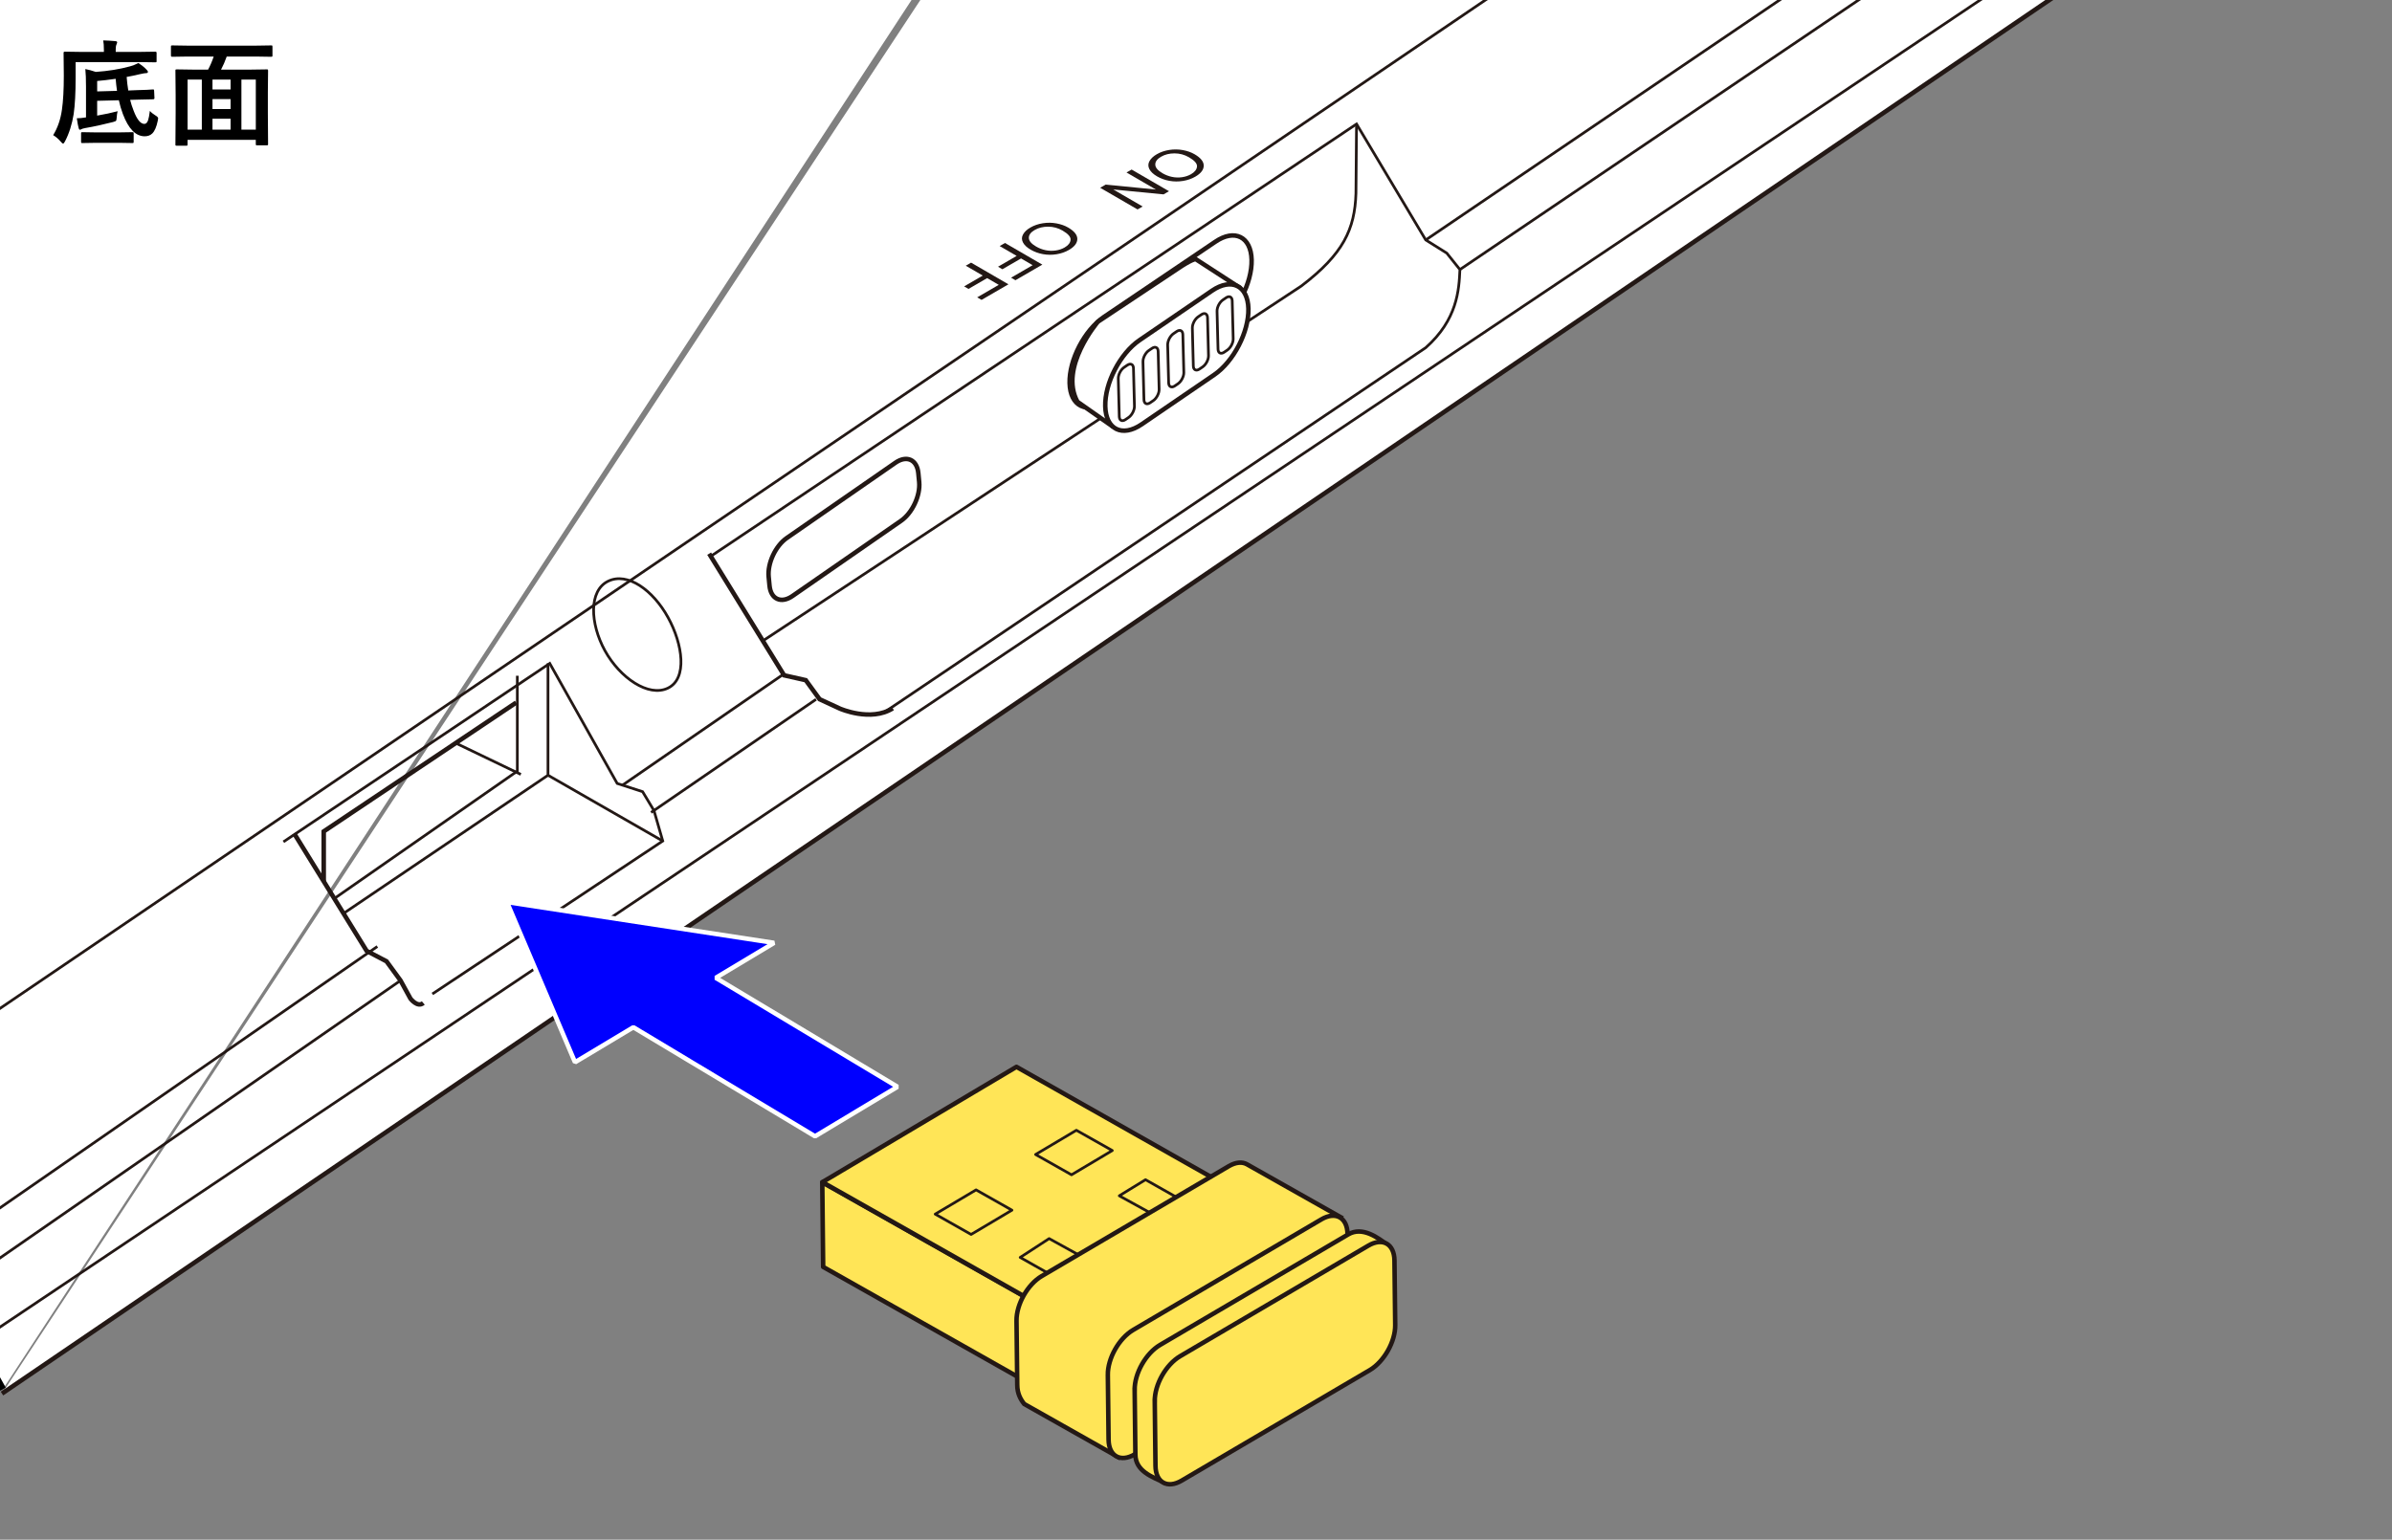 <?xml version="1.0" encoding="UTF-8"?>
<svg xmlns="http://www.w3.org/2000/svg" version="1.1" viewBox="0 0 375 241.448">
  <rect x="0" y="0" width="375" height="241.448" fill="#808080" stroke="none"/>
  <!-- Generator: Adobe Illustrator 29.5.1, SVG Export Plug-In . SVG Version: 2.1.0 Build 141)  -->
  <g id="_レイヤー_4" data-name="レイヤー_4">
    <polyline points="246.672 -158.707 -98.845 38.534 .466 217.845" fill="#fff" stroke="#000" stroke-miterlimit="10"/>
  </g>
  <g id="_レイヤー_1" data-name="レイヤー_1">
    <g>
      <path d="M.306,218.538L403.285-55.835c3.578-2.542,5.705-5.266,6.575-8.262.87-2.996.387-5.629-3.481-8.534l-157.608-85.958" fill="#fff" stroke="#231815" stroke-width=".709"/>
      <path d="M119.597,100.496l84.419-55.646c6.592-5.029,8.377-8.897,8.56-14.527l.092-10.874" fill="none" stroke="#231815" stroke-width=".425"/>
      <path d="M111.175,86.826l11.752,19.075,3.394.764,2.171,2.987,3.181,1.47s4.848,2.133,8.281-.047" fill="none" stroke="#231815" stroke-width=".709"/>
      <path d="M46.129,130.725l11.353,18.396,3.113,1.633,2.197,3.009,1.556,2.837s1.099,1.461,2.014.688" fill="none" stroke="#231815" stroke-width=".709"/>
      <polyline points="50.752 138.215 50.752 130.381 80.92 110.18" fill="none" stroke="#231815" stroke-width=".709"/>
      <path d="M173.059,49.71l17.449-11.785c3.047-2.081,5.617-.815,5.71,2.813h0c.093,3.628-2.324,8.298-5.371,10.379l-17.449,11.785c-3.047,2.081-5.617.815-5.71-2.813h0c-.093-3.628,2.324-8.298,5.371-10.379Z" fill="none" stroke="#231815" stroke-width=".709"/>
      <path d="M123.354,84.363l17.022-11.798c1.771-1.227,3.388-.497,3.592,1.623l.135,1.398c.205,2.12-1.077,4.859-2.848,6.086l-17.022,11.798c-1.771,1.227-3.388.497-3.592-1.623l-.135-1.398c-.205-2.12,1.077-4.859,2.848-6.086Z" fill="none" stroke="#231815" stroke-width=".709"/>
      <path d="M194.502,45.211l-7.079-4.596s-.712.099-2.769,1.503l-12.537,8.335s-6.134,7.171-3.207,12.55l5.621,3.946" fill="#fff" stroke="#231815" stroke-width=".709"/>
      <g>
        <path d="M178.646,53.348l11.36-7.757c3.047-2.081,5.617-.815,5.71,2.813h0c.093,3.628-2.324,8.298-5.371,10.379l-11.36,7.757c-3.047,2.081-5.617.815-5.71-2.813h0c-.093-3.628,2.324-8.298,5.371-10.379Z" fill="#fff" stroke="#231815" stroke-width=".709"/>
        <path d="M176.23,57.607l.497-.339c.518-.354.955-.139.97.478l.153,5.952c.016.617-.395,1.41-.913,1.764l-.497.339c-.518.354-.955.139-.97-.478l-.153-5.952c-.016-.617.395-1.41.913-1.764Z" fill="none" stroke="#231815" stroke-width=".425"/>
        <path d="M180.1,54.965l.497-.339c.518-.354.955-.139.97.478l.153,5.952c.016.617-.395,1.41-.913,1.764l-.497.339c-.518.354-.955.139-.97-.478l-.153-5.952c-.016-.617.395-1.41.913-1.764Z" fill="none" stroke="#231815" stroke-width=".425"/>
        <path d="M183.971,52.322l.497-.339c.518-.354.955-.139.97.478l.153,5.952c.016.617-.395,1.41-.913,1.764l-.497.339c-.518.354-.955.139-.97-.478l-.153-5.952c-.016-.617.395-1.41.913-1.764Z" fill="none" stroke="#231815" stroke-width=".425"/>
        <path d="M187.841,49.679l.497-.339c.518-.354.955-.139.97.478l.153,5.952c.016.617-.395,1.41-.913,1.764l-.497.339c-.518.354-.955.139-.97-.478l-.153-5.952c-.016-.617.395-1.41.913-1.764Z" fill="none" stroke="#231815" stroke-width=".425"/>
        <path d="M191.712,47.036l.497-.339c.518-.354.955-.139.97.478l.153,5.952c.016.617-.395,1.41-.913,1.764l-.497.339c-.518.354-.955.139-.97-.478l-.153-5.952c-.016-.617.395-1.41.913-1.764Z" fill="none" stroke="#231815" stroke-width=".425"/>
      </g>
      <path d="M138.663,111.683l84.855-57.162c4.944-4.384,5.219-9.026,5.356-12.249l-2.06-2.579-3.296-2.063-10.849-18.181-101.243,67.784" fill="none" stroke="#231815" stroke-width=".425"/>
      <polyline points="67.782 155.868 103.901 131.885 102.527 127.114 100.742 124.149 96.759 122.859 86.185 104.034 44.435 132.014" fill="none" stroke="#231815" stroke-width=".425"/>
      <polyline points="52.412 140.905 81.103 120.925 81.103 105.968" fill="none" stroke="#231815" stroke-width=".425"/>
      <polyline points="53.854 143.242 85.91 121.57 85.91 104.034" fill="none" stroke="#231815" stroke-width=".425"/>
      <line x1="85.91" y1="121.57" x2="103.901" y2="131.885" fill="none" stroke="#231815" stroke-width=".425"/>
      <line x1="81.653" y1="121.441" x2="71.44" y2="116.528" fill="none" stroke="#231815" stroke-width=".425"/>
      <path d="M104.725,96.813c2.335,4.238,3.065,9.6,0,11.089-3.065,1.489-7.553-1.629-9.888-5.867-2.335-4.238-2.565-9.405.5-10.894,3.065-1.489,7.053,1.434,9.388,5.672Z" fill="none" stroke="#231815" stroke-width=".425"/>
      <path d="M353.848-70.412c2.335,4.238,3.065,9.6,0,11.089-3.065,1.489-7.553-1.629-9.888-5.867-2.335-4.238-2.565-9.405.5-10.894,3.065-1.489,7.053,1.434,9.388,5.672Z" fill="none" stroke="#231815" stroke-width=".425"/>
      <path d="M-31.785,179.722L350.515-79.885s9.064-5.931-1.099-11.605l-95.273-49.851-3.021-7.221s-4.395-5.415-10.163-8.252" fill="none" stroke="#231815" stroke-width=".425"/>
      <path d="M389.983-81.574s12.206,6.767.945,14.246L228.874,42.271" fill="none" stroke="#231815" stroke-width=".425"/>
      <path d="M223.518,37.63l160.818-109.084s7.965-5.158-1.923-11.089l-137.578-74.407" fill="none" stroke="#231815" stroke-width=".425"/>
      <path d="M402.121-74.954s11.33,6.594-.481,13.815L-12.283,216.341" fill="none" stroke="#231815" stroke-width=".425"/>
      <line x1="62.792" y1="153.762" x2="-24.918" y2="214.536" fill="none" stroke="#231815" stroke-width=".425"/>
      <line x1="59.155" y1="148.428" x2="-28.556" y2="209.202" fill="none" stroke="#231815" stroke-width=".425"/>
      <line x1="127.934" y1="109.669" x2="102.073" y2="127.41" fill="none" stroke="#231815" stroke-width=".425"/>
      <line x1="122.823" y1="105.732" x2="97.59" y2="123.128" fill="none" stroke="#231815" stroke-width=".425"/>
      <polygon points="336.716 -82.948 319.098 -71.072 322.948 -68.811 304.776 -56.514 300.651 -58.637 284.022 -47.428 278.688 -50.091 272.786 -45.214 264.431 -49.768 270.658 -54.605 215.323 -83.545 266.697 -116.67 322.972 -90.225 327.105 -93.269 336.395 -88.561 331.786 -85.431 336.716 -82.948" fill="none" stroke="#231815" stroke-width=".425"/>
      <path d="M118.148,32.918" fill="none" stroke="#231815" stroke-width=".425"/>
      <line x1="229.115" y1="-76.332" x2="278.369" y2="-111.185" fill="none" stroke="#231815" stroke-width=".425"/>
      <line x1="269.963" y1="-54.968" x2="279.328" y2="-49.772" fill="none" stroke="#231815" stroke-width=".425"/>
      <path d="M322.4-90.542l8.342,4.394c.956.449,2.911,2.04,3.432,4.487" fill="none" stroke="#231815" stroke-width=".425"/>
      <path d="M289.724-51.271c-.203-1.929-2.244-3.204-3.021-3.697l-20.593-10.615c-1.959-.989-2.207-2.819-.552-4.066h0c1.655-1.247,4.612-1.457,6.57-.468l20.593,10.615c.797.432,2.568,1.508,2.828,3.658" fill="none" stroke="#231815" stroke-width=".425"/>
      <path d="M323.768-73.788c-.203-1.929-2.244-3.204-3.021-3.697l-20.593-10.615c-1.959-.989-2.207-2.819-.552-4.066h0c1.655-1.247,4.612-1.457,6.57-.468l20.593,10.615c.797.432,2.568,1.508,2.828,3.658" fill="none" stroke="#231815" stroke-width=".425"/>
      <polygon points="290.996 -64.781 308.279 -77.197 307.154 -81.168 282.047 -90.622 267.991 -82.076 264.765 -78.206 290.996 -64.781" fill="#fff" stroke="#231815" stroke-width=".425"/>
      <polygon points="291.6 -69.993 307.154 -81.168 283.546 -93.251 267.991 -82.076 291.6 -69.993" fill="#fff" stroke="#231815" stroke-width=".425"/>
      <line x1="318.829" y1="-71.097" x2="318.829" y2="-66.053" fill="none" stroke="#231815" stroke-width=".425"/>
      <line x1="291.6" y1="-69.993" x2="290.722" y2="-64.921" fill="none" stroke="#231815" stroke-width=".425"/>
      <g>
        <polygon points="162.493 217.568 129.049 198.672 128.91 185.404 162.354 204.3 162.493 217.568" fill="#ffe557" stroke="#231815" stroke-linejoin="round" stroke-width=".709"/>
        <polygon points="128.932 185.379 162.383 204.315 192.805 186.235 159.355 167.301 128.932 185.379" fill="#ffe557" stroke="#231815" stroke-linejoin="round" stroke-width=".709"/>
        <polygon points="167.983 184.229 162.351 181.046 168.746 177.245 174.378 180.424 167.983 184.229" fill="none" stroke="#231815" stroke-linejoin="round" stroke-width=".425"/>
        <polygon points="152.243 193.581 146.614 190.396 153.02 186.593 158.644 189.777 152.243 193.581" fill="none" stroke="#231815" stroke-linejoin="round" stroke-width=".425"/>
        <polyline points="186.973 186.533 180.576 190.335 175.474 187.521 179.583 184.999 184.66 187.865" fill="none" stroke="#231815" stroke-linejoin="round" stroke-width=".425"/>
        <polyline points="165.039 200.003 169.574 197.049 164.477 194.233 159.937 197.187 164.679 199.864" fill="none" stroke="#231815" stroke-linejoin="round" stroke-width=".425"/>
        <path d="M175.669,228.694l-15.097-8.522c-.616-.776-1.08-1.676-1.093-2.961l-.117-10.088c-.034-2.569,1.737-5.706,3.957-7.011l29.314-17.229c1.109-.651,2.118-.718,2.853-.303l15.022,8.48" fill="#ffe557" stroke="#231815" stroke-width=".709"/>
        <path d="M173.678,215.61c-.034-2.584,1.75-5.744,3.984-7.057l29.501-17.338c2.232-1.311,4.066-.276,4.094,2.311l.12,10.15c.029,2.586-1.754,5.743-3.987,7.057l-29.5,17.336c-2.233,1.312-4.064.281-4.094-2.307l-.117-10.152Z" fill="#ffe557" stroke="#231815" stroke-width=".709"/>
        <path d="M177.882,217.968c-.033-2.584,1.75-5.743,3.984-7.057l29.502-17.337c2.229-1.313,4.709.538,6.251,1.737l-2.039,10.722c.03,2.586-1.752,5.744-3.985,7.059l-29.065,19.407c-1.917-.9-4.501-1.791-4.532-4.38l-.116-10.151Z" fill="#ffe557" stroke="#231815" stroke-width=".709"/>
        <path d="M181.033,219.732c-.033-2.584,1.75-5.743,3.984-7.057l29.502-17.337c2.229-1.313,4.063-.278,4.094,2.311l.118,10.148c.03,2.586-1.752,5.744-3.985,7.059l-29.501,17.335c-2.233,1.312-4.065.281-4.096-2.308l-.116-10.151Z" fill="#ffe557" stroke="#231815" stroke-width=".709"/>
      </g>
      <polygon points="112.213 153.344 121.357 147.859 79.475 141.457 90.145 166.579 99.293 161.097 127.776 178.192 140.702 170.428 112.213 153.344" fill="blue" stroke="#fff" stroke-miterlimit="1" stroke-width=".709"/>
      <g>
        <path d="M187.263,24.179c.97.562,1.454,1.164,1.45,1.803-.004.639-.442,1.213-1.317,1.72-.573.332-1.218.556-1.936.674-.717.117-1.426.112-2.13-.016-.703-.128-1.346-.361-1.931-.701-.593-.344-.997-.725-1.211-1.144s-.21-.833.016-1.242c.224-.41.606-.771,1.145-1.083.584-.339,1.239-.564,1.965-.677.725-.113,1.436-.104,2.133.025s1.302.343,1.815.641ZM186.404,24.666c-.702-.407-1.456-.612-2.262-.614-.806-.002-1.511.173-2.116.524-.617.358-.92.77-.909,1.238.01.468.39.92,1.14,1.355.475.275.973.466,1.499.573.524.106,1.048.121,1.57.044.523-.078.989-.235,1.397-.471.58-.336.892-.735.934-1.195.043-.46-.375-.945-1.253-1.454Z" fill="#231815"/>
        <path d="M177.406,26.588l5.859,3.398-.854.495-7.877-.769,4.602,2.669-.799.463-5.859-3.398.854-.495,7.877.769-4.602-2.669.799-.463Z" fill="#231815"/>
        <path d="M167.444,35.674c.97.562,1.454,1.164,1.45,1.803-.004.639-.443,1.213-1.317,1.72-.572.332-1.218.556-1.936.674-.717.117-1.426.112-2.13-.016-.703-.128-1.346-.361-1.931-.701-.593-.344-.997-.725-1.211-1.144-.214-.419-.21-.833.016-1.242.224-.41.606-.771,1.145-1.083.584-.339,1.239-.564,1.965-.677.725-.113,1.436-.104,2.133.026.697.129,1.302.343,1.815.641ZM166.584,36.161c-.702-.407-1.456-.612-2.262-.614-.806-.002-1.511.173-2.116.524-.617.358-.92.77-.909,1.238.01.468.39.92,1.14,1.355.475.275.973.466,1.499.573.524.106,1.048.121,1.57.044.523-.077.989-.235,1.397-.471.58-.336.892-.735.934-1.195.043-.46-.375-.945-1.253-1.454Z" fill="#231815"/>
        <path d="M157.552,38.103l5.859,3.398-4.215,2.444-.686-.398,3.382-1.961-1.82-1.056-2.923,1.695-.686-.398,2.923-1.695-2.666-1.546.833-.483Z" fill="#231815"/>
        <path d="M152.238,41.186l5.859,3.398-4.215,2.444-.686-.398,3.382-1.961-1.82-1.056-2.923,1.695-.686-.398,2.923-1.695-2.666-1.546.833-.483Z" fill="#231815"/>
      </g>
    </g>
  </g>
  <g id="_レイヤー_2" data-name="レイヤー_2">
    <g>
      <path d="M11.857,9.739v2.408c0,2.402-.103,4.318-.308,5.748-.258,1.611-.712,3.038-1.362,4.28-.123.229-.22.343-.29.343-.082,0-.202-.097-.36-.29-.352-.416-.753-.762-1.204-1.037.709-1.143,1.169-2.481,1.38-4.017.193-1.33.29-3.1.29-5.309l-.035-3.586c0-.117.064-.176.193-.176l2.417.035h3.709v-.343c0-.609-.035-1.096-.105-1.459.65.018,1.283.056,1.898.114.193.018.29.076.29.176,0,.059-.035.173-.105.343-.082.164-.123.422-.123.773v.396h3.814l2.391-.035c.135,0,.202.059.202.176v1.301c0,.094-.012.149-.035.167s-.079.026-.167.026l-2.391-.035h-10.099ZM18.44,17.447c-.076.275-.126.618-.149,1.028-.018.264-.051.422-.101.475s-.212.117-.488.193c-1.559.398-2.994.709-4.307.932-.328.064-.527.12-.598.167-.117.07-.208.105-.272.105-.094,0-.158-.085-.193-.255-.082-.275-.179-.791-.29-1.547.434,0,.879-.041,1.336-.123h.105v-4.808c0-1.184-.035-2.112-.105-2.786.475.094,1.02.243,1.635.448,1.934-.129,3.724-.419,5.37-.87.398-.1.835-.272,1.31-.519.562.363.993.712,1.292,1.046.135.129.202.243.202.343,0,.129-.097.193-.29.193-.164,0-.463.05-.896.149-.85.199-1.564.349-2.145.448.053.721.138,1.43.255,2.127l1.512-.062c1.078-.023,1.857-.059,2.338-.105.1,0,.158.015.176.044.018.023.026.082.026.176l.053,1.134c0,.129-.073.193-.22.193-.504,0-1.283.018-2.338.053l-1.257.035c.129.533.313,1.104.554,1.714.521,1.371,1.081,2.057,1.679,2.057.252,0,.445-.188.58-.562.1-.287.193-.779.281-1.477.211.246.498.48.861.703.293.17.439.322.439.457,0,.053-.021.182-.062.387-.193.949-.478,1.611-.853,1.986-.305.299-.703.448-1.195.448-1.4,0-2.54-1.163-3.419-3.489-.264-.703-.475-1.424-.633-2.162l-3.401.088v2.32c1.219-.211,2.288-.439,3.208-.686ZM15.083,22.396l-2.18.035c-.094,0-.149-.012-.167-.035s-.026-.076-.026-.158v-1.318c0-.088.01-.142.031-.163s.075-.031.163-.031l2.18.035h3.489l2.18-.035c.094,0,.152.012.176.035.018.023.026.076.026.158v1.318c0,.094-.015.149-.044.167-.018.018-.07.026-.158.026l-2.18-.035h-3.489ZM18.133,12.358c-1.131.164-2.098.278-2.9.343v1.635l3.111-.088c-.088-.598-.158-1.228-.211-1.89Z"/>
      <path d="M29.269,8.869l-2.268.035c-.135,0-.202-.059-.202-.176v-1.415c0-.094.012-.149.035-.167s.079-.026.167-.026l2.268.035h10.96l2.268-.035c.105,0,.17.012.193.035.018.023.026.076.026.158v1.415c0,.082-.015.132-.044.149-.023.018-.082.026-.176.026l-2.268-.035h-4.685c-.264.75-.56,1.433-.888,2.048h4.729l2.443-.035c.1,0,.158.012.176.035s.026.079.026.167l-.035,3.393v3.261l.035,4.86c0,.094-.012.149-.035.167s-.079.026-.167.026h-1.521c-.1,0-.158-.012-.176-.035s-.026-.076-.026-.158v-.668h-10.696v.721c0,.094-.012.152-.035.176-.023.018-.079.026-.167.026h-1.512c-.094,0-.149-.015-.167-.044-.018-.018-.026-.07-.026-.158l.035-4.896v-2.883l-.035-3.788c0-.1.012-.158.035-.176s.079-.026.167-.026l2.443.035h2.479c.322-.592.615-1.274.879-2.048h-4.236ZM29.409,12.481v7.849h2.232v-7.849h-2.232ZM33.312,14.028h2.839v-1.547h-2.839v1.547ZM33.312,17.104h2.839v-1.564h-2.839v1.564ZM33.312,20.33h2.839v-1.714h-2.839v1.714ZM40.105,12.481h-2.259v7.849h2.259v-7.849Z"/>
    </g>
  </g>
</svg>